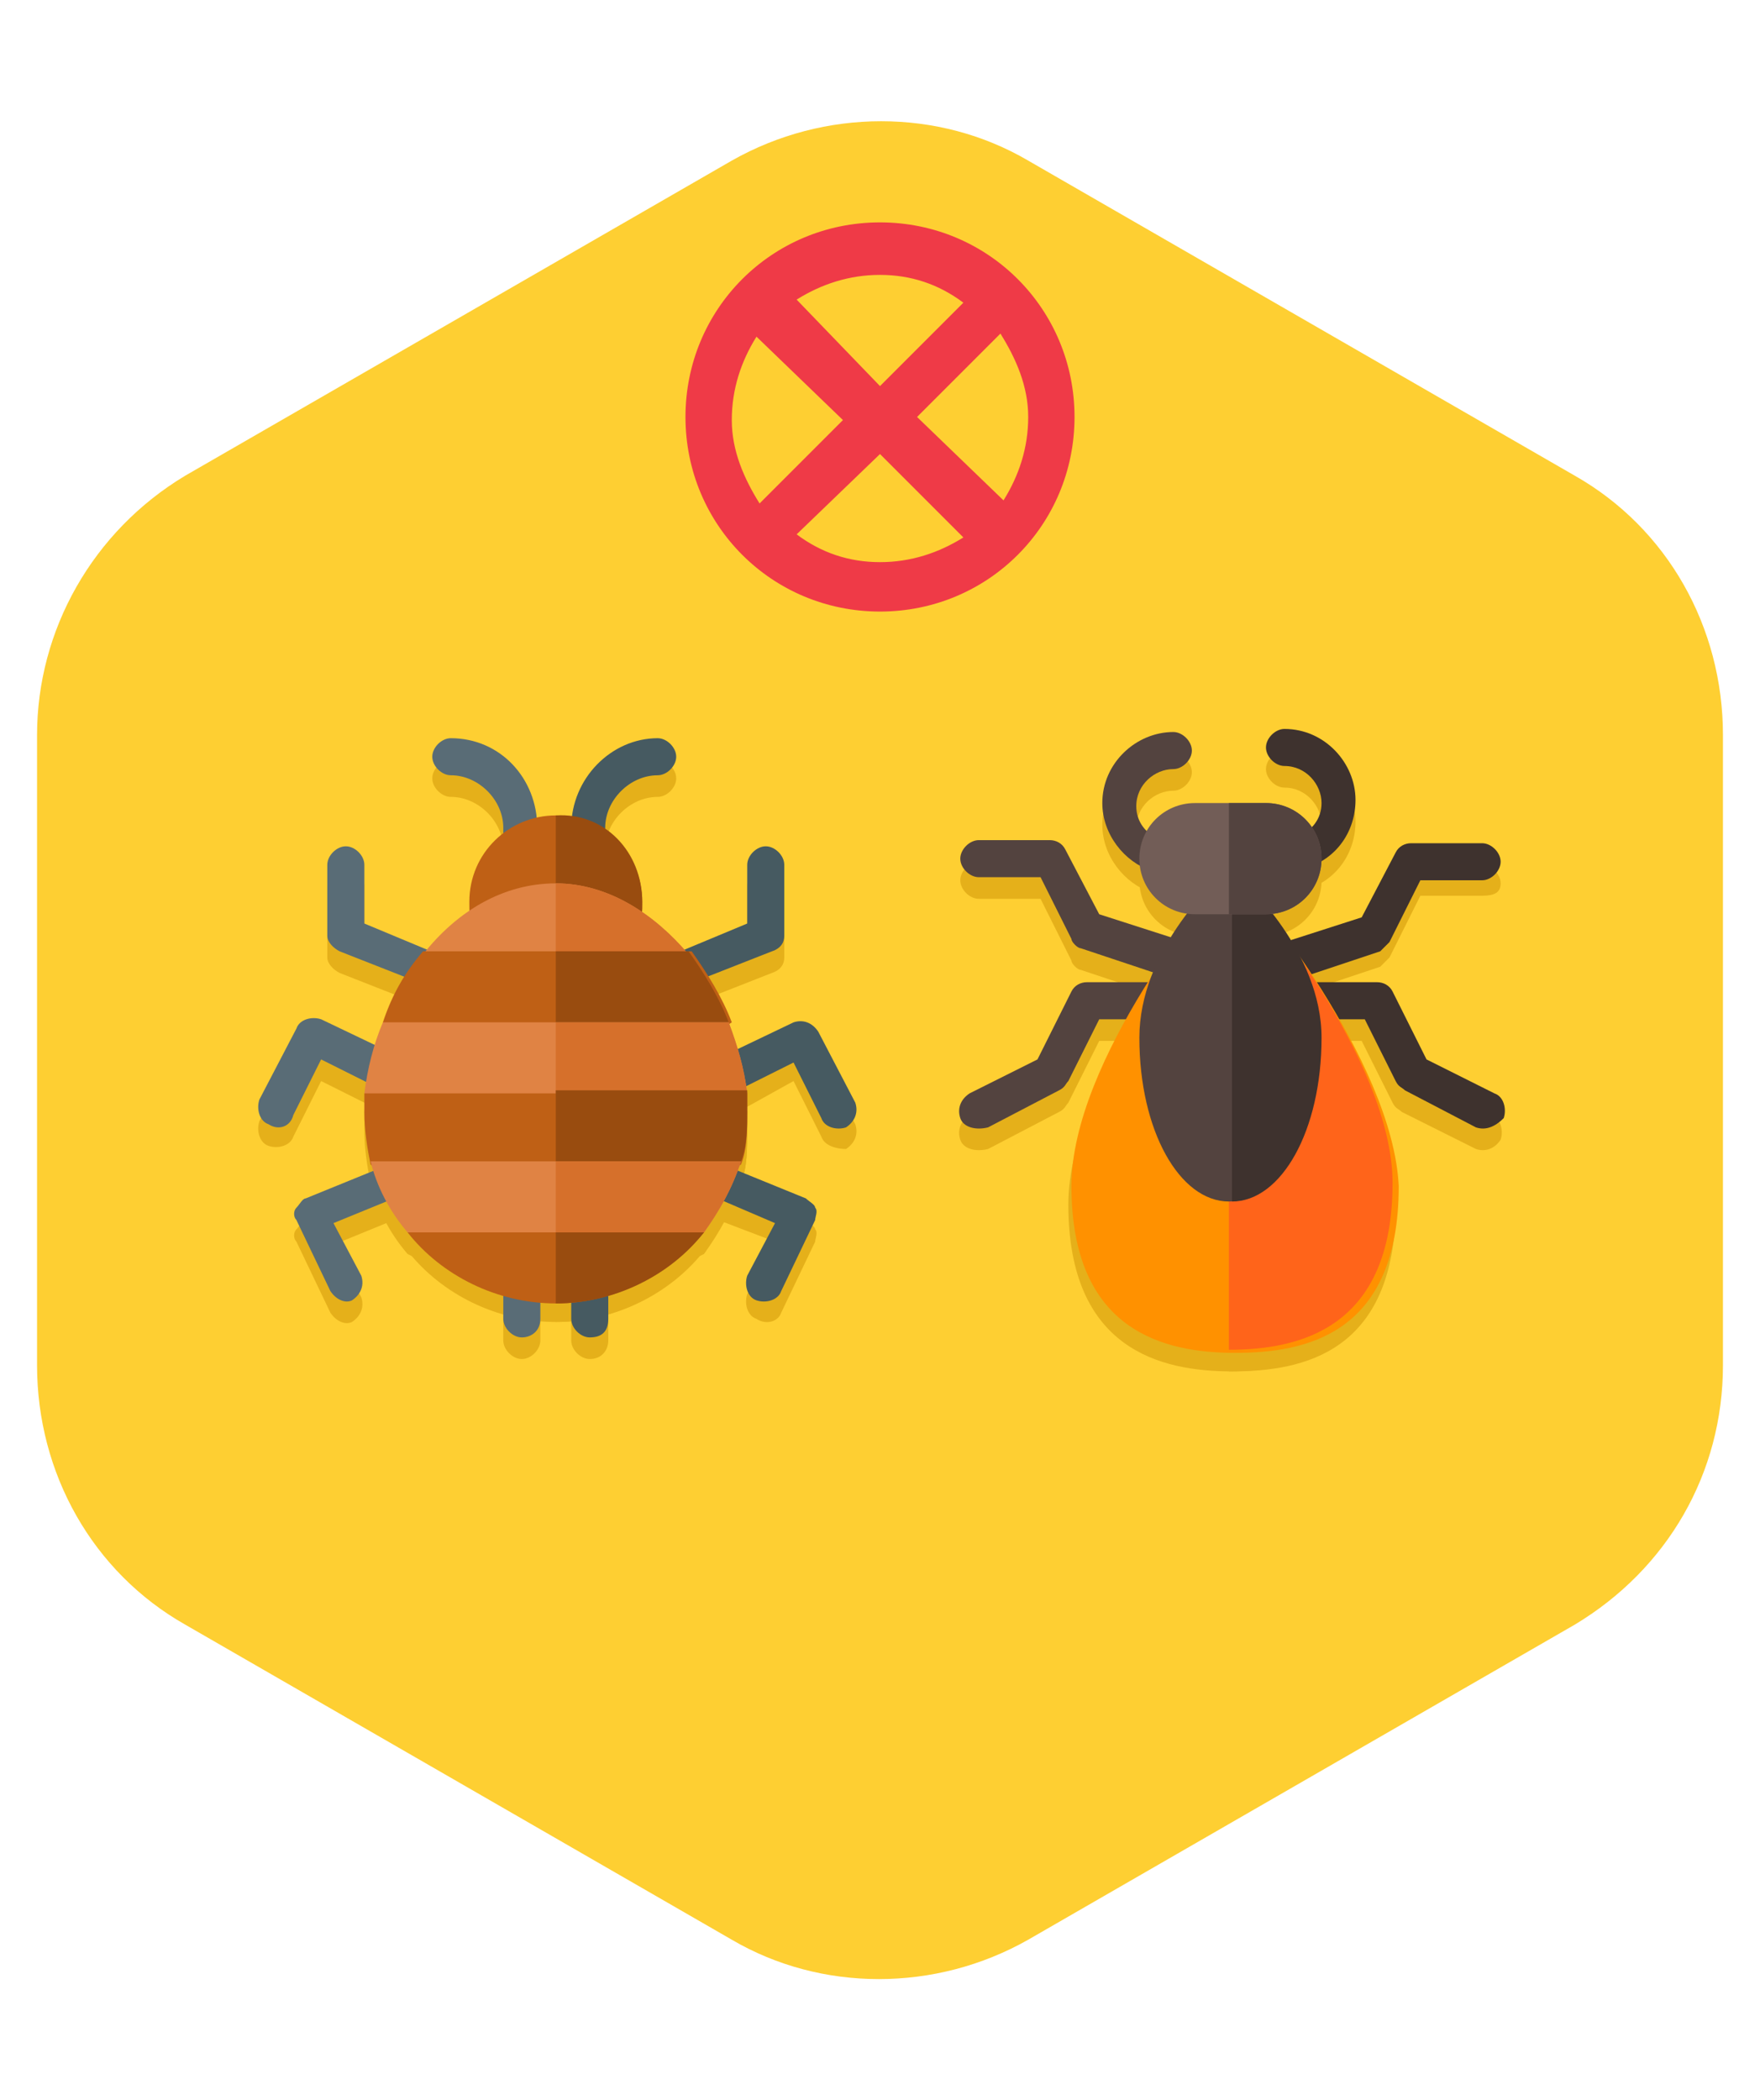 <?xml version="1.0" encoding="utf-8"?>
<!-- Generator: Adobe Illustrator 22.1.0, SVG Export Plug-In . SVG Version: 6.00 Build 0)  -->
<svg version="1.1" id="Capa_1" xmlns="http://www.w3.org/2000/svg" xmlns:xlink="http://www.w3.org/1999/xlink" x="0px" y="0px"
	 viewBox="0 0 57 68" style="enable-background:new 0 0 57 68;" xml:space="preserve">
<style type="text/css">
	.st0{fill:#FECF32;}
	.st1{fill:#E5B01A;}
	.st2{fill:#596C76;}
	.st3{fill:#465A61;}
	.st4{fill:#BF6015;}
	.st5{fill:#994C0F;}
	.st6{fill:#E08344;}
	.st7{fill:#D6702B;}
	.st8{fill:#53433F;}
	.st9{fill:#3E322E;}
	.st10{fill:#FF9100;}
	.st11{fill:#FF641A;}
	.st12{fill:#725D57;}
	.st13{fill:#EF3A47;}
</style>
<g>
	<path class="st0" d="M51,52.6L33.3,62.8c-3,1.7-6.7,1.7-9.6,0L6,52.6c-3-1.7-4.8-4.9-4.8-8.4V23.8c0-3.4,1.8-6.6,4.8-8.4L23.7,5.2
		c3-1.7,6.7-1.7,9.6,0L51,15.4c3,1.7,4.8,4.9,4.8,8.4v20.4C55.8,47.7,54,50.8,51,52.6z"/>
	<g>
		<g>
			<path class="st1" d="M16.9,28.3c-0.3,0-0.6-0.3-0.6-0.6v-0.2c0-0.9-0.8-1.7-1.7-1.7c-0.3,0-0.6-0.3-0.6-0.6
				c0-0.3,0.3-0.6,0.6-0.6c1.6,0,2.8,1.3,2.8,2.9v0.2C17.5,28,17.2,28.3,16.9,28.3z"/>
			<path class="st1" d="M19.1,28.3c-0.3,0-0.6-0.3-0.6-0.6v-0.2c0-1.6,1.3-2.9,2.8-2.9c0.3,0,0.6,0.3,0.6,0.6c0,0.3-0.3,0.6-0.6,0.6
				c-0.9,0-1.7,0.8-1.7,1.7v0.2C19.7,28,19.5,28.3,19.1,28.3z"/>
			<path class="st1" d="M20.8,29.8c0,0.3,0,0.5-0.1,0.8h-5.4c-0.1-0.2-0.1-0.5-0.1-0.8c0-1.6,1.3-2.8,2.8-2.8S20.8,28.3,20.8,29.8z"
				/>
			<path class="st1" d="M20.8,29.8c0,0.3,0,0.5-0.1,0.8H18V27C19.6,27,20.8,28.3,20.8,29.8z"/>
			<g>
				<path class="st1" d="M10.7,42.5l-1.1-2.3c-0.1-0.1-0.1-0.3,0-0.4c0.1-0.1,0.2-0.3,0.3-0.3l2.7-1.1c0.3-0.1,0.6,0,0.7,0.3
					c0.1,0.3,0,0.6-0.3,0.7l-2.2,0.9l0.9,1.7c0.1,0.3,0,0.6-0.3,0.8C11.2,42.9,10.9,42.8,10.7,42.5L10.7,42.5z"/>
				<path class="st1" d="M8.7,37.1c-0.3-0.1-0.4-0.5-0.3-0.8l1.2-2.3c0.1-0.3,0.5-0.4,0.8-0.3l2.3,1.1c0.3,0.1,0.4,0.5,0.3,0.8
					c-0.1,0.3-0.5,0.4-0.8,0.3l-1.8-0.9l-0.9,1.8C9.4,37.1,9,37.2,8.7,37.1L8.7,37.1z"/>
				<path class="st1" d="M13.8,32.6L11,31.5c-0.2-0.1-0.4-0.3-0.4-0.5v-2.3c0-0.3,0.3-0.6,0.6-0.6s0.6,0.3,0.6,0.6v1.9l2.4,1
					c0.3,0.1,0.4,0.4,0.3,0.7C14.4,32.6,14.1,32.7,13.8,32.6z"/>
			</g>
			<path class="st1" d="M24.5,42.7c-0.3-0.1-0.4-0.5-0.3-0.8l0.9-1.7L23,39.4c-0.3-0.1-0.4-0.4-0.3-0.7s0.5-0.4,0.7-0.3l2.7,1.1
				c0.1,0.1,0.3,0.2,0.3,0.3c0.1,0.1,0,0.3,0,0.4l-1.1,2.3C25.2,42.8,24.8,42.9,24.5,42.7L24.5,42.7z"/>
			<path class="st1" d="M26.6,36.8l-0.9-1.8L23.9,36c-0.3,0.1-0.6,0-0.8-0.3c-0.1-0.3,0-0.6,0.3-0.8l2.3-1.1c0.3-0.1,0.6,0,0.8,0.3
				l1.2,2.3c0.1,0.3,0,0.6-0.3,0.8C27.1,37.2,26.7,37.1,26.6,36.8L26.6,36.8z"/>
			<path class="st1" d="M21.5,32.3c-0.1-0.3,0-0.6,0.3-0.7l2.4-1v-1.9c0-0.3,0.3-0.6,0.6-0.6s0.6,0.3,0.6,0.6v2.3
				c0,0.2-0.1,0.4-0.4,0.5l-2.8,1.1C22,32.7,21.6,32.6,21.5,32.3L21.5,32.3z"/>
			<path class="st1" d="M16.9,44c-0.3,0-0.6-0.3-0.6-0.6v-1.1c0-0.3,0.3-0.6,0.6-0.6s0.6,0.3,0.6,0.6v1.1C17.5,43.7,17.2,44,16.9,44
				z"/>
			<path class="st1" d="M19.1,44c-0.3,0-0.6-0.3-0.6-0.6v-1.1c0-0.3,0.3-0.6,0.6-0.6c0.3,0,0.6,0.3,0.6,0.6v1.1
				C19.7,43.7,19.5,44,19.1,44z"/>
			<path class="st1" d="M18,32.6h2.8l1.5-1.1c-1.1-1.3-2.6-2.3-4.3-2.3s-3.2,0.9-4.3,2.3l1.5,1.1H18z"/>
			<path class="st1" d="M22.3,31.5c-1.1-1.3-2.6-2.3-4.3-2.3v3.4h2.8L22.3,31.5z"/>
			<path class="st1" d="M18,34.9h4l1.7-1.1c-0.3-0.8-0.8-1.6-1.3-2.3H18h-4.3c-0.6,0.7-1,1.4-1.3,2.3l1.3,1.1H18z"/>
			<path class="st1" d="M23.6,33.8c-0.3-0.8-0.8-1.6-1.3-2.3H18v3.4h4L23.6,33.8z"/>
			<path class="st1" d="M18,37.1h5.1l1.1-1.1c-0.1-0.8-0.3-1.5-0.6-2.3H18h-5.6c-0.3,0.7-0.5,1.5-0.6,2.3l1.4,1.1H18z"/>
			<path class="st1" d="M24.2,36c-0.1-0.8-0.3-1.5-0.6-2.3H18v3.4h5.1L24.2,36z"/>
			<path class="st1" d="M24.2,36H18h-6.2c0,0.2,0,0.4,0,0.6c0,0.6,0.1,1.2,0.2,1.7l1.4,1.1H18h4.3l1.7-1.1c0.2-0.5,0.2-1.1,0.2-1.7
				C24.2,36.4,24.2,36.2,24.2,36L24.2,36z"/>
			<path class="st1" d="M24,38.3c0.2-0.5,0.2-1.1,0.2-1.7c0-0.2,0-0.4,0-0.6H18v3.4h4.3L24,38.3z"/>
			<path class="st1" d="M12,38.3c0.2,0.8,0.6,1.6,1.2,2.3l2.5,1.2H18h2.3l2.5-1.2c0.5-0.7,0.9-1.4,1.2-2.3h-6H12z"/>
			<path class="st1" d="M22.8,40.5c0.5-0.7,0.9-1.4,1.2-2.3h-6v3.4h2.3L22.8,40.5z"/>
			<path class="st1" d="M13.2,40.5c1.1,1.4,2.9,2.3,4.8,2.3s3.6-0.9,4.8-2.3H18H13.2z"/>
			<path class="st1" d="M22.8,40.5H18v2.3C19.9,42.8,21.7,41.9,22.8,40.5z"/>
		</g>
		<g>
			<path class="st2" d="M16.9,27.6c-0.3,0-0.6-0.3-0.6-0.6v-0.2c0-0.9-0.8-1.7-1.7-1.7c-0.3,0-0.6-0.3-0.6-0.6
				c0-0.3,0.3-0.6,0.6-0.6c1.6,0,2.8,1.3,2.8,2.9v0.2C17.5,27.4,17.2,27.6,16.9,27.6z"/>
			<path class="st3" d="M19.1,27.6c-0.3,0-0.6-0.3-0.6-0.6v-0.2c0-1.6,1.3-2.9,2.8-2.9c0.3,0,0.6,0.3,0.6,0.6c0,0.3-0.3,0.6-0.6,0.6
				c-0.9,0-1.7,0.8-1.7,1.7v0.2C19.7,27.4,19.5,27.6,19.1,27.6z"/>
			<path class="st4" d="M20.8,29.2c0,0.3,0,0.5-0.1,0.8h-5.4c-0.1-0.2-0.1-0.5-0.1-0.8c0-1.6,1.3-2.8,2.8-2.8S20.8,27.6,20.8,29.2z"
				/>
			<path class="st5" d="M20.8,29.2c0,0.3,0,0.5-0.1,0.8H18v-3.6C19.6,26.3,20.8,27.6,20.8,29.2z"/>
			<g>
				<path class="st2" d="M10.7,41.8l-1.1-2.3c-0.1-0.1-0.1-0.3,0-0.4c0.1-0.1,0.2-0.3,0.3-0.3l2.7-1.1c0.3-0.1,0.6,0,0.7,0.3
					c0.1,0.3,0,0.6-0.3,0.7l-2.2,0.9l0.9,1.7c0.1,0.3,0,0.6-0.3,0.8C11.2,42.2,10.9,42.1,10.7,41.8L10.7,41.8z"/>
				<path class="st2" d="M8.7,36.4c-0.3-0.1-0.4-0.5-0.3-0.8l1.2-2.3c0.1-0.3,0.5-0.4,0.8-0.3l2.3,1.1c0.3,0.1,0.4,0.5,0.3,0.8
					c-0.1,0.3-0.5,0.4-0.8,0.3l-1.8-0.9l-0.9,1.8C9.4,36.5,9,36.6,8.7,36.4L8.7,36.4z"/>
				<path class="st2" d="M13.8,31.9L11,30.8c-0.2-0.1-0.4-0.3-0.4-0.5V28c0-0.3,0.3-0.6,0.6-0.6s0.6,0.3,0.6,0.6v1.9l2.4,1
					c0.3,0.1,0.4,0.4,0.3,0.7C14.4,31.9,14.1,32.1,13.8,31.9z"/>
			</g>
			<path class="st3" d="M24.5,42.1c-0.3-0.1-0.4-0.5-0.3-0.8l0.9-1.7L23,38.7c-0.3-0.1-0.4-0.4-0.3-0.7s0.5-0.4,0.7-0.3l2.7,1.1
				c0.1,0.1,0.3,0.2,0.3,0.3c0.1,0.1,0,0.3,0,0.4l-1.1,2.3C25.2,42.1,24.8,42.2,24.5,42.1L24.5,42.1z"/>
			<path class="st3" d="M26.6,36.2l-0.9-1.8l-1.8,0.9c-0.3,0.1-0.6,0-0.8-0.3c-0.1-0.3,0-0.6,0.3-0.8l2.3-1.1c0.3-0.1,0.6,0,0.8,0.3
				l1.2,2.3c0.1,0.3,0,0.6-0.3,0.8C27.1,36.6,26.7,36.5,26.6,36.2L26.6,36.2z"/>
			<path class="st3" d="M21.5,31.6c-0.1-0.3,0-0.6,0.3-0.7l2.4-1V28c0-0.3,0.3-0.6,0.6-0.6s0.6,0.3,0.6,0.6v2.3
				c0,0.2-0.1,0.4-0.4,0.5l-2.8,1.1C22,32.1,21.6,31.9,21.5,31.6L21.5,31.6z"/>
			<path class="st2" d="M16.9,43.3c-0.3,0-0.6-0.3-0.6-0.6v-1.1c0-0.3,0.3-0.6,0.6-0.6s0.6,0.3,0.6,0.6v1.1
				C17.5,43.1,17.2,43.3,16.9,43.3z"/>
			<path class="st3" d="M19.1,43.3c-0.3,0-0.6-0.3-0.6-0.6v-1.1c0-0.3,0.3-0.6,0.6-0.6c0.3,0,0.6,0.3,0.6,0.6v1.1
				C19.7,43.1,19.5,43.3,19.1,43.3z"/>
			<path class="st6" d="M18,32h2.8l1.5-1.1c-1.1-1.3-2.6-2.3-4.3-2.3s-3.2,0.9-4.3,2.3l1.5,1.1H18z"/>
			<path class="st7" d="M22.3,30.9c-1.1-1.3-2.6-2.3-4.3-2.3V32h2.8L22.3,30.9z"/>
			<path class="st4" d="M18,34.2h4l1.7-1.1c-0.3-0.8-0.8-1.6-1.3-2.3H18h-4.3c-0.6,0.7-1,1.4-1.3,2.3l1.3,1.1H18z"/>
			<path class="st5" d="M23.6,33.1c-0.3-0.8-0.8-1.6-1.3-2.3H18v3.4h4L23.6,33.1z"/>
			<path class="st6" d="M18,36.5h5.1l1.1-1.1c-0.1-0.8-0.3-1.5-0.6-2.3H18h-5.6c-0.3,0.7-0.5,1.5-0.6,2.3l1.4,1.1H18z"/>
			<path class="st7" d="M24.2,35.4c-0.1-0.8-0.3-1.5-0.6-2.3H18v3.4h5.1L24.2,35.4z"/>
			<path class="st4" d="M24.2,35.4H18h-6.2c0,0.2,0,0.4,0,0.6c0,0.6,0.1,1.2,0.2,1.7l1.4,1.1H18h4.3l1.7-1.1
				c0.2-0.5,0.2-1.1,0.2-1.7C24.2,35.7,24.2,35.6,24.2,35.4L24.2,35.4z"/>
			<path class="st5" d="M24,37.6c0.2-0.5,0.2-1.1,0.2-1.7c0-0.2,0-0.4,0-0.6H18v3.4h4.3L24,37.6z"/>
			<path class="st6" d="M12,37.6c0.2,0.8,0.6,1.6,1.2,2.3l2.5,1.2H18h2.3l2.5-1.2c0.5-0.7,0.9-1.4,1.2-2.3h-6H12z"/>
			<path class="st7" d="M22.8,39.9c0.5-0.7,0.9-1.4,1.2-2.3h-6V41h2.3L22.8,39.9z"/>
			<path class="st4" d="M13.2,39.9c1.1,1.4,2.9,2.3,4.8,2.3s3.6-0.9,4.8-2.3H18H13.2z"/>
			<path class="st5" d="M22.8,39.9H18v2.3C19.9,42.2,21.7,41.3,22.8,39.9z"/>
		</g>
	</g>
	<g>
		<g>
			<path class="st1" d="M38,32.4l-3-1c-0.1,0-0.3-0.2-0.3-0.3l-1-2h-2c-0.3,0-0.6-0.3-0.6-0.6s0.3-0.6,0.6-0.6H34
				c0.2,0,0.4,0.1,0.5,0.3l1.1,2.1l2.8,0.9c0.3,0.1,0.5,0.4,0.4,0.7C38.6,32.3,38.3,32.5,38,32.4L38,32.4z"/>
			<path class="st1" d="M31.1,36.9c-0.1-0.3,0-0.6,0.3-0.8l2.2-1.1l1.1-2.2c0.1-0.2,0.3-0.3,0.5-0.3h2.2c0.3,0,0.6,0.3,0.6,0.6
				c0,0.3-0.3,0.6-0.6,0.6h-1.8l-1,2c-0.1,0.1-0.1,0.2-0.3,0.3l-2.3,1.2C31.6,37.3,31.2,37.2,31.1,36.9L31.1,36.9z"/>
			<g>
				<path class="st1" d="M40.9,32c-0.1-0.3,0.1-0.6,0.4-0.7l2.8-0.9l1.1-2.1c0.1-0.2,0.3-0.3,0.5-0.3H48c0.3,0,0.6,0.3,0.6,0.6
					S48.4,29,48,29h-2l-1,2c-0.1,0.1-0.2,0.2-0.3,0.3l-3,1C41.4,32.5,41,32.3,40.9,32z"/>
				<path class="st1" d="M47.8,37.2L45.4,36c-0.1-0.1-0.2-0.1-0.3-0.3l-1-2h-1.8c-0.3,0-0.6-0.3-0.6-0.6c0-0.3,0.3-0.6,0.6-0.6h2.2
					c0.2,0,0.4,0.1,0.5,0.3l1.1,2.2l2.2,1.1c0.3,0.1,0.4,0.5,0.3,0.8C48.4,37.2,48.1,37.3,47.8,37.2L47.8,37.2z"/>
				<path class="st1" d="M42.2,28.9c-0.2,0-0.5-0.2-0.6-0.4c-0.1-0.3,0.1-0.6,0.4-0.7c0.5-0.2,0.8-0.6,0.8-1.1
					c0-0.6-0.5-1.2-1.2-1.2c-0.3,0-0.6-0.3-0.6-0.6c0-0.3,0.3-0.6,0.6-0.6c1.3,0,2.3,1.1,2.3,2.3c0,1-0.6,1.9-1.6,2.2
					C42.3,28.9,42.2,28.9,42.2,28.9z"/>
			</g>
			<path class="st1" d="M37.5,28.9c-0.1,0-0.1,0-0.2,0c-0.9-0.3-1.6-1.2-1.6-2.2c0-1.3,1.1-2.3,2.3-2.3c0.3,0,0.6,0.3,0.6,0.6
				c0,0.3-0.3,0.6-0.6,0.6c-0.6,0-1.2,0.5-1.2,1.2c0,0.5,0.3,0.9,0.8,1.1c0.3,0.1,0.5,0.4,0.4,0.7C37.9,28.8,37.7,28.9,37.5,28.9z"
				/>
			<path class="st1" d="M40.3,29.2C40.2,29.1,40,29,39.8,29c-0.2,0-0.3,0.1-0.4,0.2c-0.2,0.2-4.8,5.7-4.8,9.8c0,4.7,3,5.4,5.3,5.4
				c2.3,0,5.3-0.6,5.3-5.4C45.1,34.9,40.5,29.5,40.3,29.2z"/>
			<path class="st1" d="M45.1,39c0,4.7-3,5.4-5.3,5.4V29c0.2,0,0.3,0.1,0.4,0.2C40.5,29.5,45.1,34.9,45.1,39z"/>
			<path class="st1" d="M40.2,29.2C40.1,29.1,40,29,39.8,29s-0.3,0-0.4,0.2c-0.1,0.1-2.5,2.3-2.5,5.1c0,3,1.3,5.3,2.9,5.3
				s2.9-2.3,2.9-5.3C42.8,31.5,40.3,29.3,40.2,29.2z"/>
			<path class="st1" d="M42.8,34.3c0,3-1.3,5.3-2.9,5.3V29c0.1,0,0.3,0,0.4,0.2C40.3,29.3,42.8,31.5,42.8,34.3z"/>
			<path class="st1" d="M41,26.7h-2.3c-1,0-1.8,0.8-1.8,1.8c0,1,0.8,1.8,1.8,1.8H41c1,0,1.8-0.8,1.8-1.8C42.8,27.5,42,26.7,41,26.7z
				"/>
			<path class="st1" d="M42.8,28.4c0,1-0.8,1.8-1.8,1.8h-1.2v-3.5H41C42,26.7,42.8,27.5,42.8,28.4z"/>
		</g>
		<g>
			<path class="st8" d="M38,31.7l-3-1c-0.1,0-0.3-0.2-0.3-0.3l-1-2h-2c-0.3,0-0.6-0.3-0.6-0.6s0.3-0.6,0.6-0.6H34
				c0.2,0,0.4,0.1,0.5,0.3l1.1,2.1l2.8,0.9c0.3,0.1,0.5,0.4,0.4,0.7C38.6,31.6,38.3,31.8,38,31.7L38,31.7z"/>
			<path class="st8" d="M31.1,36.2c-0.1-0.3,0-0.6,0.3-0.8l2.2-1.1l1.1-2.2c0.1-0.2,0.3-0.3,0.5-0.3h2.2c0.3,0,0.6,0.3,0.6,0.6
				c0,0.3-0.3,0.6-0.6,0.6h-1.8l-1,2c-0.1,0.1-0.1,0.2-0.3,0.3l-2.3,1.2C31.6,36.6,31.2,36.5,31.1,36.2L31.1,36.2z"/>
			<g>
				<path class="st9" d="M40.9,31.3c-0.1-0.3,0.1-0.6,0.4-0.7l2.8-0.9l1.1-2.1c0.1-0.2,0.3-0.3,0.5-0.3H48c0.3,0,0.6,0.3,0.6,0.6
					s-0.3,0.6-0.6,0.6h-2l-1,2c-0.1,0.1-0.2,0.2-0.3,0.3l-3,1C41.4,31.8,41,31.6,40.9,31.3z"/>
				<path class="st9" d="M47.8,36.5l-2.3-1.2c-0.1-0.1-0.2-0.1-0.3-0.3l-1-2h-1.8c-0.3,0-0.6-0.3-0.6-0.6c0-0.3,0.3-0.6,0.6-0.6h2.2
					c0.2,0,0.4,0.1,0.5,0.3l1.1,2.2l2.2,1.1c0.3,0.1,0.4,0.5,0.3,0.8C48.4,36.5,48.1,36.6,47.8,36.5L47.8,36.5z"/>
				<path class="st9" d="M42.2,28.2c-0.2,0-0.5-0.2-0.6-0.4c-0.1-0.3,0.1-0.6,0.4-0.7c0.5-0.2,0.8-0.6,0.8-1.1
					c0-0.6-0.5-1.2-1.2-1.2c-0.3,0-0.6-0.3-0.6-0.6c0-0.3,0.3-0.6,0.6-0.6c1.3,0,2.3,1.1,2.3,2.3c0,1-0.6,1.9-1.6,2.2
					C42.3,28.2,42.2,28.2,42.2,28.2z"/>
			</g>
			<path class="st8" d="M37.5,28.2c-0.1,0-0.1,0-0.2,0c-0.9-0.3-1.6-1.2-1.6-2.2c0-1.3,1.1-2.3,2.3-2.3c0.3,0,0.6,0.3,0.6,0.6
				c0,0.3-0.3,0.6-0.6,0.6c-0.6,0-1.2,0.5-1.2,1.2c0,0.5,0.3,0.9,0.8,1.1c0.3,0.1,0.5,0.4,0.4,0.7C37.9,28.1,37.7,28.2,37.5,28.2z"
				/>
			<path class="st10" d="M40.3,28.6c-0.1-0.1-0.3-0.2-0.4-0.2c-0.2,0-0.3,0.1-0.4,0.2c-0.2,0.2-4.8,5.7-4.8,9.8c0,4.7,3,5.4,5.3,5.4
				c2.3,0,5.3-0.6,5.3-5.4C45.1,34.3,40.5,28.8,40.3,28.6z"/>
			<path class="st11" d="M45.1,38.3c0,4.7-3,5.4-5.3,5.4V28.4c0.2,0,0.3,0.1,0.4,0.2C40.5,28.8,45.1,34.3,45.1,38.3z"/>
			<path class="st8" d="M40.2,28.5c-0.1-0.1-0.2-0.2-0.4-0.2s-0.3,0-0.4,0.2c-0.1,0.1-2.5,2.3-2.5,5.1c0,3,1.3,5.3,2.9,5.3
				s2.9-2.3,2.9-5.3C42.8,30.8,40.3,28.6,40.2,28.5z"/>
			<path class="st9" d="M42.8,33.6c0,3-1.3,5.3-2.9,5.3V28.3c0.1,0,0.3,0,0.4,0.2C40.3,28.6,42.8,30.8,42.8,33.6z"/>
			<path class="st12" d="M41,26h-2.3c-1,0-1.8,0.8-1.8,1.8c0,1,0.8,1.8,1.8,1.8H41c1,0,1.8-0.8,1.8-1.8C42.8,26.8,42,26,41,26z"/>
			<path class="st8" d="M42.8,27.8c0,1-0.8,1.8-1.8,1.8h-1.2V26H41C42,26,42.8,26.8,42.8,27.8z"/>
		</g>
	</g>
	<path class="st13" d="M28.5,7.2c-3.5,0-6.3,2.8-6.3,6.3s2.8,6.3,6.3,6.3c3.5,0,6.3-2.8,6.3-6.3S32,7.2,28.5,7.2z M27.3,13.6
		l-2.7,2.7c-0.5-0.8-0.9-1.7-0.9-2.7c0-1,0.3-1.9,0.8-2.7L27.3,13.6z M25.8,9.7c0.8-0.5,1.7-0.8,2.7-0.8c1,0,1.9,0.3,2.7,0.9
		l-2.7,2.7L25.8,9.7z M28.5,14.7l2.7,2.7c-0.8,0.5-1.7,0.8-2.7,0.8c-1,0-1.9-0.3-2.7-0.9L28.5,14.7z M29.7,13.5l2.7-2.7
		c0.5,0.8,0.9,1.7,0.9,2.7c0,1-0.3,1.9-0.8,2.7L29.7,13.5z"/>
</g>
</svg>
